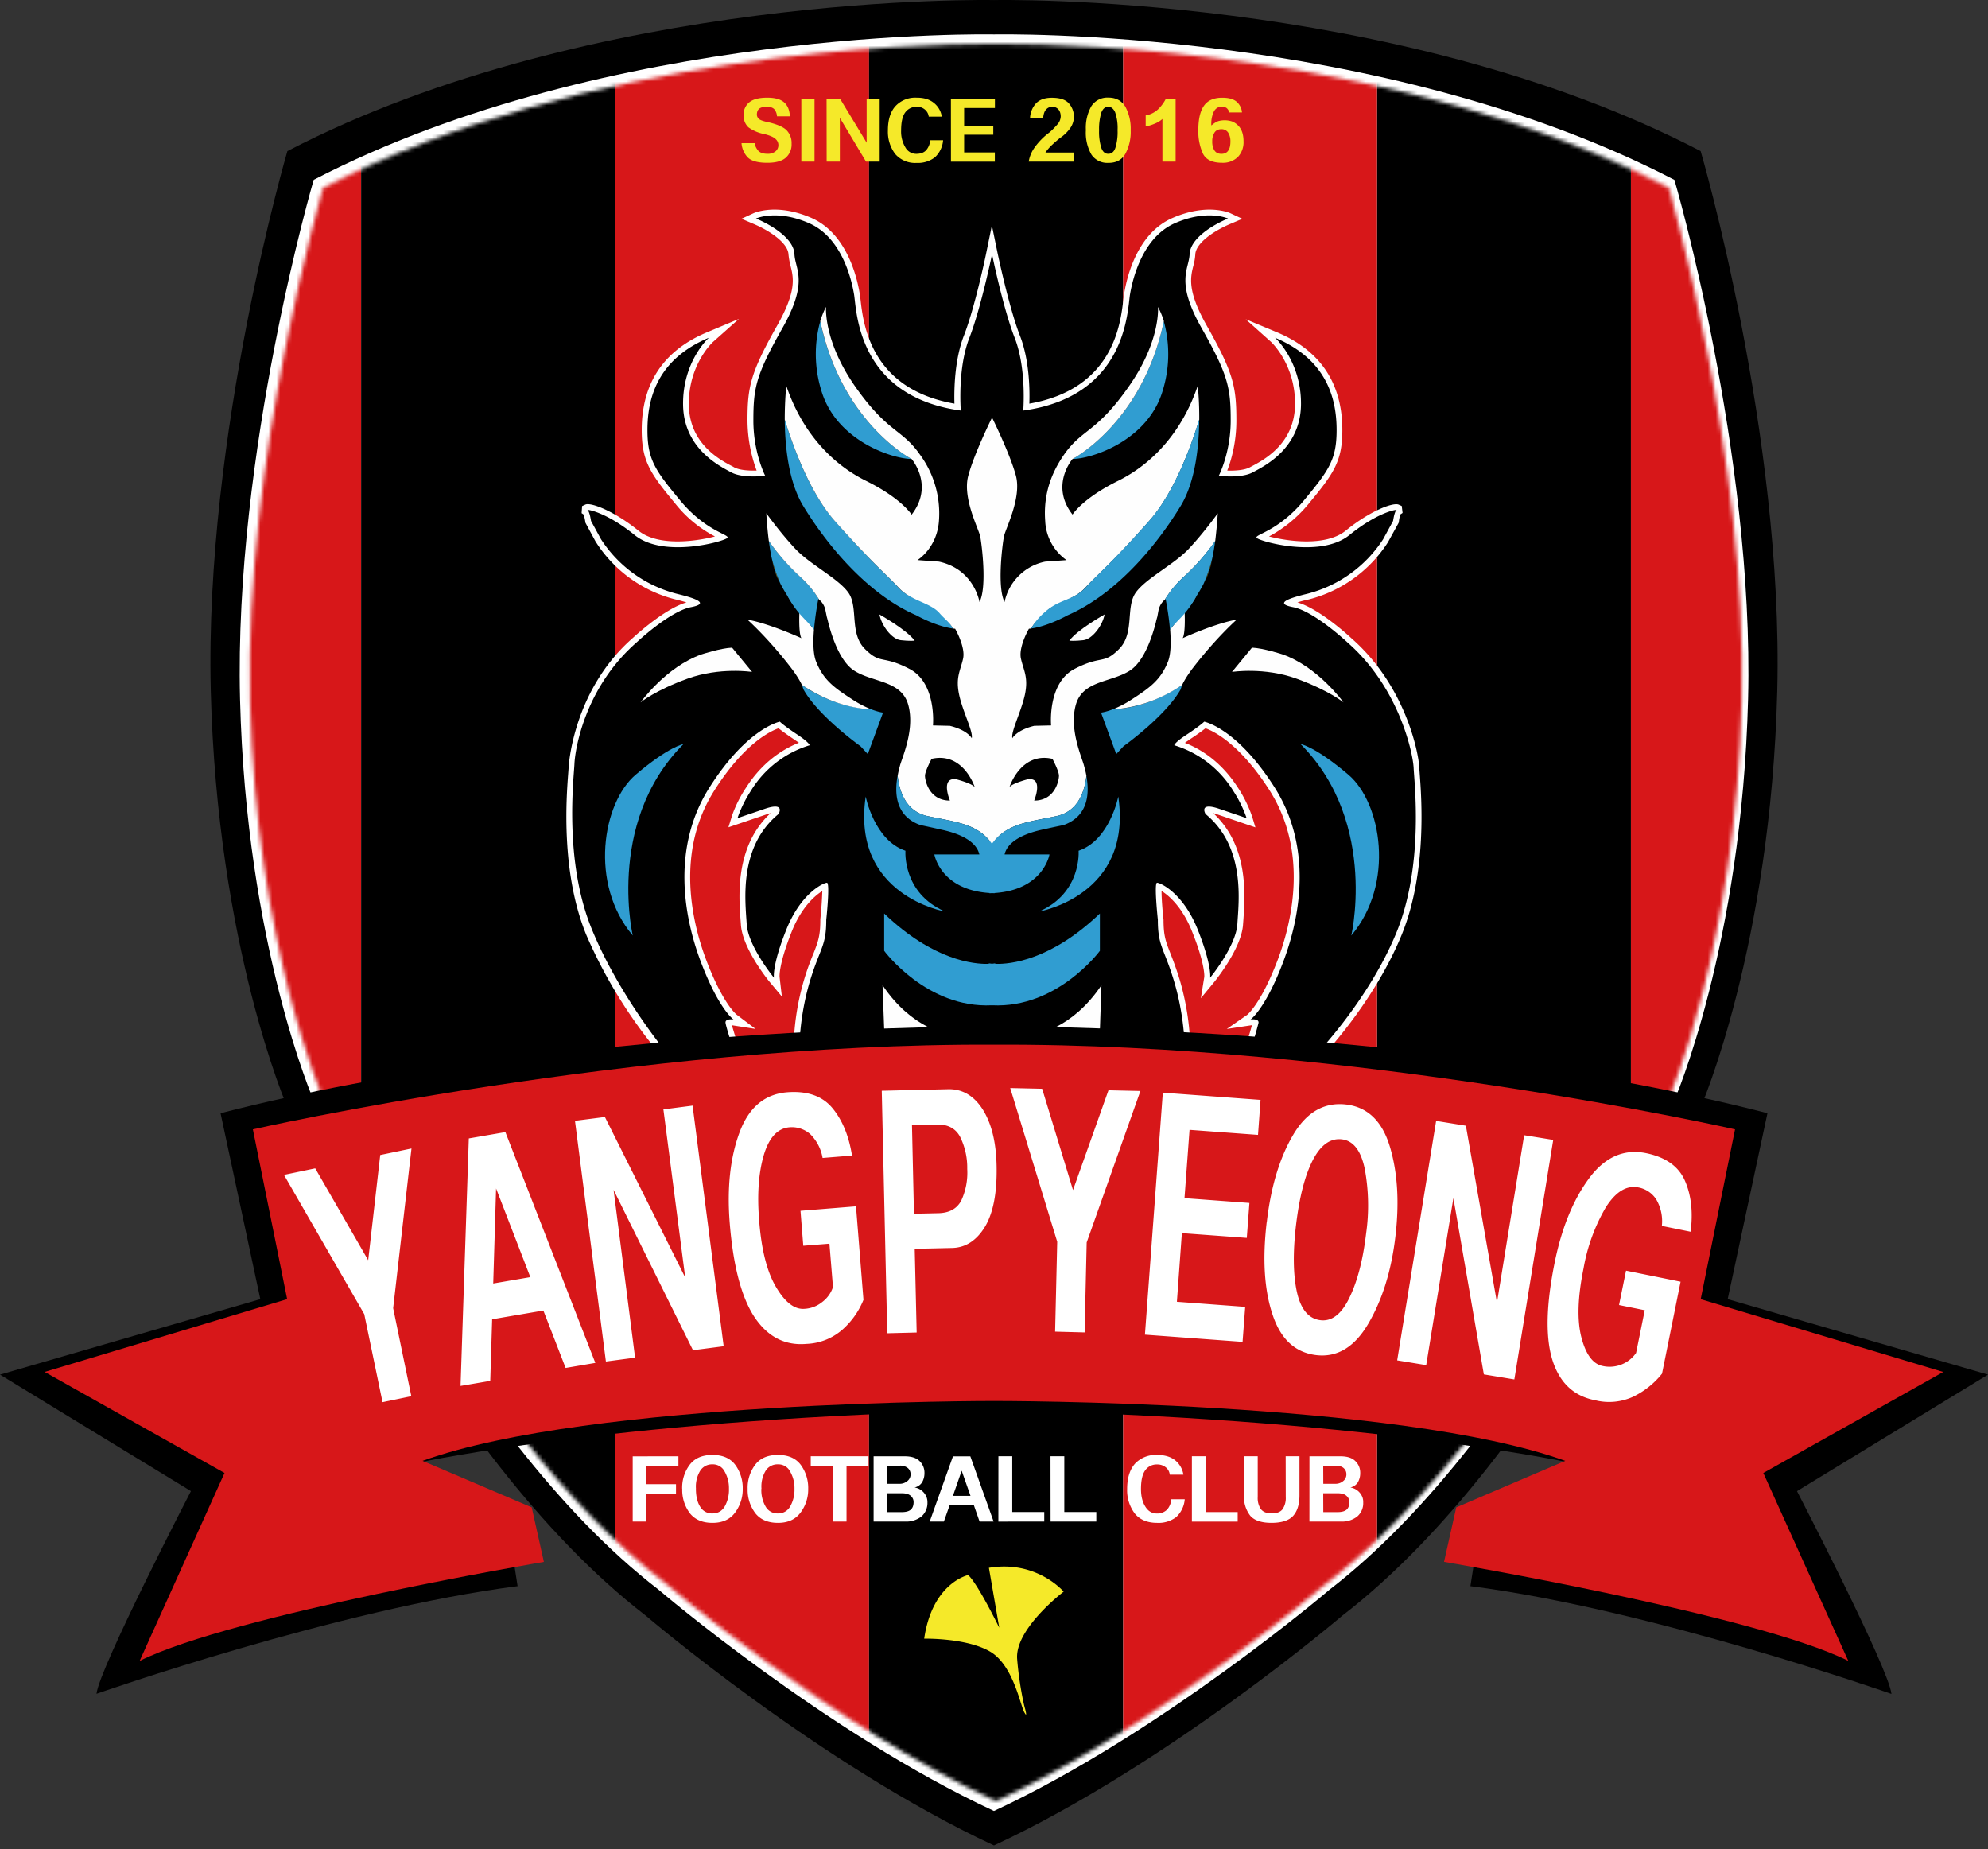 <svg xmlns="http://www.w3.org/2000/svg" width="500" height="465" fill="none">
  <rect width="100%" height="100%" fill="#333333" stroke="none"/>
  <path fill="#000" d="M418.78 47.77C345.38 9.67 250 11.68 250 11.68s-95.37-2-168.77 36.1c0 0-19.81 67.58-18.29 128.78 1.5 61.2 18.29 99.56 18.29 99.56s34.79 82.3 85.6 121.44c0 0 41.63 35.55 83.17 54.83 41.55-19.28 83.18-54.83 83.18-54.83 50.77-39.13 85.6-121.44 85.6-121.44s16.76-38.36 18.28-99.56c1.55-61.2-18.28-128.77-18.28-128.77"/>
  <path fill="#000" d="M427.73 38C350.43-2.12 249.99.02 249.99.02S149.56-2.12 72.28 38c0 0-20.86 71.14-19.27 135.62 1.62 64.45 19.27 104.84 19.27 104.84s36.64 86.67 90.16 127.87c0 0 43.82 37.43 87.55 57.78 43.75-20.35 87.6-57.79 87.6-57.79 53.5-41.2 90.16-127.86 90.16-127.86s17.64-40.4 19.25-104.84C448.58 109.14 427.73 38 427.73 38"/>
  <path fill="#fff" d="M421.1 45.22C346.69 6.6 250 8.65 250 8.65S153.32 6.61 78.9 45.22c0 0-20.08 68.5-18.53 130.55C61.9 237.84 78.9 276.74 78.9 276.74s35.27 83.4 86.78 123.08c0 0 42.2 36.05 84.31 55.62 42.11-19.57 84.33-55.6 84.33-55.6 51.5-39.7 86.79-123.12 86.79-123.12s16.99-38.88 18.55-100.95c1.55-62.05-18.53-130.55-18.53-130.55"/>
  <mask id="a" width="377" height="442" x="62" y="11" maskUnits="userSpaceOnUse" style="mask-type:luminance">
    <path fill="#fff" d="M81.28 47.26S61.39 115 62.92 176.4c1.52 61.4 18.36 99.83 18.36 99.83s34.87 82.54 85.82 121.75c0 0 41.74 35.68 83.4 55 41.65-19.32 83.39-55 83.39-55 50.95-39.21 85.83-121.75 85.83-121.75s16.82-38.44 18.34-99.83c1.53-61.4-18.34-129.14-18.34-129.14-66.49-34.5-150.96-36.18-166.65-36.18l-2.57.02-2.59-.02c-15.73 0-100.16 1.68-166.63 36.18"/>
  </mask>
  <g mask="url(#a)">
    <path fill="#fff" d="M282.44-19.73h-63.87v503.55h63.87z"/>
    <path fill="#d71719" d="M218.58-19.73H154.7v503.55h63.87z"/>
    <path fill="#fff" d="M346.32-19.73h-63.87v503.55h63.87z"/>
    <path fill="#000" d="M410.19-19.73h-63.87v503.55h63.87zm-255.5 0H90.82v503.55h63.87z"/>
    <path fill="#d71719" d="M346.33-19.73h-63.87v503.55h63.87zm127.75 0H410.2v503.55h63.87zm-383.28 0H26.94v503.55H90.8z"/>
    <path fill="#000" d="M282.44-19.73h-63.87v503.55h63.87z"/>
  </g>
  <path fill="#fff" d="M159.13 366.25v16.4h3.47v-7.02h7.42v-2.38h-7.42v-4.65h8.03v-2.36zm15.9 8.16q0 2.8 1.05 4.48a3.4 3.4 0 0 0 3.1 1.72q2.05 0 3.1-1.76a8.5 8.5 0 0 0 1.06-4.44 8.3 8.3 0 0 0-1.08-4.32 3.3 3.3 0 0 0-3.07-1.82 3.5 3.5 0 0 0-3.1 1.64 7.7 7.7 0 0 0-1.05 4.5m-3.47 0c-.06-2.17.6-4.3 1.9-6.04q1.88-2.47 5.73-2.47t5.73 2.5a9.8 9.8 0 0 1 1.87 6.01 9.7 9.7 0 0 1-1.93 6q-1.93 2.58-5.67 2.57-3.75 0-5.68-2.4a9.7 9.7 0 0 1-1.93-6.17m19.9 0a8.3 8.3 0 0 0 1.07 4.48 3.4 3.4 0 0 0 3.09 1.72 3.4 3.4 0 0 0 3.09-1.76 8.5 8.5 0 0 0 1.08-4.44 8.3 8.3 0 0 0-1.09-4.32 3.3 3.3 0 0 0-3.08-1.82 3.5 3.5 0 0 0-3.1 1.64 7.7 7.7 0 0 0-1.03 4.5m-3.48 0c-.07-2.17.6-4.3 1.9-6.04q1.87-2.47 5.73-2.47t5.73 2.5a9.8 9.8 0 0 1 1.87 6.01 9.7 9.7 0 0 1-1.93 6q-1.94 2.58-5.67 2.57-3.75 0-5.68-2.4a9.7 9.7 0 0 1-1.95-6.17m15.87-8.19h14.52v2.38h-5.52v14.05h-3.48V368.6h-5.52zm19.29 14.06h3.59q1.6 0 2.3-.64.69-.63.69-1.89a2 2 0 0 0-.7-1.54q-.69-.68-2.3-.68h-3.58zm0-7.12h3.1c.7 0 1.38-.24 1.92-.7a2.1 2.1 0 0 0 .8-1.72 2 2 0 0 0-.67-1.52 3 3 0 0 0-2.06-.62h-3.1zm-3.48-6.92h7.8q2.6 0 3.79 1.24a4 4 0 0 1 1.2 2.91q.03 1.31-.62 2.44a3 3 0 0 1-1.86 1.25 3.9 3.9 0 0 1 3.01 2.44q.24.65.22 1.35a4.5 4.5 0 0 1-1.51 3.51 6.2 6.2 0 0 1-4.15 1.27h-7.88zm24.37 9.95-2.22-6.32-2.2 6.32zm-6.7 6.46h-3.56l5.85-16.4h4.37l5.85 16.4h-3.53l-1.43-4.09h-6.1zm13.72-16.42h3.48v14.03h8.05v2.4H251.1zm13.1 0h3.47v14.03h8.05v2.4h-11.5zm30.38 10.83h3.38a6.8 6.8 0 0 1-2.16 4.48 7.3 7.3 0 0 1-4.79 1.44q-3.66 0-5.6-2.33a9.7 9.7 0 0 1-1.93-6.2q0-4.13 1.99-6.37a7.2 7.2 0 0 1 5.54-2.18q2.76 0 4.44 1.27a5.8 5.8 0 0 1 2.18 3.7h-3.43a2.7 2.7 0 0 0-.91-1.77 3.3 3.3 0 0 0-2.26-.8 3.5 3.5 0 0 0-2.97 1.42q-1.1 1.47-1.1 4.75 0 2.7 1.1 4.44 1.05 1.71 2.9 1.72a3.5 3.5 0 0 0 2.56-.97 4.4 4.4 0 0 0 1.06-2.6m5.18-10.83h3.47v14.03h8.05v2.4h-11.52zm23.59 0h3.47v9.84q0 3.38-1.6 5.16-1.58 1.73-5.4 1.75-3.87 0-5.41-1.83a7.7 7.7 0 0 1-1.54-5.08v-9.84h3.45v10.27c-.07 1.06.2 2.11.77 3q.83 1.1 2.75 1.1 1.98 0 2.76-1.1c.57-.89.84-1.94.77-3zm9.46 14.05h3.57q1.6 0 2.32-.64.67-.63.67-1.89a2 2 0 0 0-.7-1.54q-.69-.68-2.29-.68h-3.59zm0-7.12h3.09c.7 0 1.4-.24 1.93-.7a2.1 2.1 0 0 0 .79-1.72 2 2 0 0 0-.68-1.52q-.65-.6-2.06-.62h-3.09zm-3.48-6.92h7.78q2.6 0 3.79 1.24a4 4 0 0 1 1.2 2.91q.03 1.31-.62 2.44a3 3 0 0 1-1.86 1.25 3.9 3.9 0 0 1 3.03 2.44q.23.65.2 1.35a4.4 4.4 0 0 1-1.5 3.51 6.2 6.2 0 0 1-4.16 1.27h-7.87zm-12.85-103.52 13.8 1.16c2.4-2.6 13.48-15.02 19.54-29.88 6.14-15.03 4.82-33.21 4.36-39.16l-.11-1.74c-.16-3.37-3.52-19.4-16.16-30.46-2.28-2.14-8.96-7.72-13-8.5-1.12-.19-3.4-.63-3.43-2.43-.04-1.62 1.66-2.55 7.04-3.8a30.7 30.7 0 0 0 18.1-13.05l2.31-4.29.04-.21c-1.93.77-5 2.4-8.69 5.36-5.39 4.35-14.03 3.58-18.7 2.7-2.27-.38-6.13-1.23-6.82-2.4a1.5 1.5 0 0 1-.18-1.32c.25-.85.97-1.18 2.2-1.83 2.07-1.05 5.91-3 9.95-7.84 6.18-7.45 7.95-9.89 7.95-16.86 0-8.34-2.95-14.55-8.98-18.82 1.6 3 3.04 7.22 2.96 12.55-.18 11.45-9.2 16.22-12.59 18.01l-.37.2c-3.12 1.71-8.74 1.1-9.36 1.02l-2.08-.25.98-1.87c.02-.06 2.82-5.6 2.82-13.21 0-8.05-.66-11.1-7.1-22.5-5.49-9.7-4.45-13.83-3.64-17.14.2-.83.39-1.56.39-2.27.15-3.6 3.57-6.41 6.62-8.25h-.11c-2.05 0-4.81.39-8.11 1.85-7.5 3.25-9.83 12.86-10.49 16.86l-.15 1.24c-.73 6.37-2.94 25.67-27.92 29.1l-1.8.26.16-1.83c0-.1.77-10.31-2.08-17.65a135 135 0 0 1-4.35-14.87q-1.73 7.56-4.32 14.87c-2.88 7.34-2.09 17.55-2.07 17.65l.14 1.83-1.8-.25c-25-3.44-27.2-22.74-27.92-29.11l-.15-1.24c-.66-4-3-13.61-10.48-16.86a20 20 0 0 0-8.2-1.85c3 1.84 6.42 4.63 6.57 8.25q.1 1.16.43 2.27c.81 3.29 1.85 7.44-3.67 17.15-6.43 11.39-7.08 14.44-7.08 22.49 0 7.63 2.8 13.13 2.83 13.2l.97 1.88-2.09.25c-.63.08-6.21.7-9.38-1l-.37-.22c-3.37-1.8-12.35-6.56-12.54-18.01a26 26 0 0 1 2.91-12.55q-9 6.36-8.98 18.82c0 6.95 1.8 9.4 7.98 16.86a30 30 0 0 0 9.92 7.84c1.25.65 1.95.96 2.2 1.83.12.44.07.91-.15 1.31-.7 1.16-4.56 2.03-6.8 2.44-4.7.85-13.36 1.62-18.73-2.72a37 37 0 0 0-8.69-5.37l.03.2 2.35 4.3a30.6 30.6 0 0 0 18.07 13.05c5.37 1.25 7.09 2.18 7.05 3.8-.04 1.8-2.32 2.24-3.44 2.45-4.03.75-10.7 6.34-12.93 8.44-11.84 10.33-14.99 25.52-15.22 30.5l-.11 1.74c-.45 5.97-1.8 24.13 4.34 39.16 6.04 14.82 16.28 27.18 18.6 29.88l13.76-1.16a58 58 0 0 1-1.5-5.25 2.1 2.1 0 0 1 .6-1.83l.05-.06c-1.58-2.03-4.02-5.9-6.74-13.07-3.67-9.75-8.34-28.63 2.32-45.33 9.73-15.27 18.26-17.03 18.63-17.09l.77-.15.54.56s.85.83 3.92 2.85c3.51 2.32 4 3.34 4 4.1v1.1l-1.06.3a24.7 24.7 0 0 0-14.02 10.93 32 32 0 0 0-1.99 3.56l3.96-1.35c1.81-.58 4-1.09 5.11.3.78.97.5 2.3-.03 3.2l-.14.2-.2.18c-8.84 7.22-8 18.82-7.56 25.04l.08 1.39c.19 3.05 2.5 7.04 4.34 9.73.42-2.03 1.27-4.9 2.86-8.88 3.8-9.48 9.84-12.6 11.5-12.6q.7 0 1.2.53c.4.46 1.08 1.21.1 10.33 0 4.55-.72 6.37-1.9 9.36a66 66 0 0 0-4.67 19.46l47.11 1.14.46-.02 46.07-1.12a64 64 0 0 0-2.51-13.38c-.87-2.76-1.6-4.6-2.18-6.08-1.34-2.93-2-6.14-1.91-9.36-.97-9.12-.27-9.87.11-10.33a1.5 1.5 0 0 1 1.18-.52c1.66 0 7.72 3.09 11.53 12.6a53 53 0 0 1 2.85 8.87c1.82-2.7 4.16-6.68 4.33-9.73l.1-1.4c.44-6.21 1.27-17.81-7.53-25.03l-.2-.16-.15-.21c-.54-.9-.85-2.22-.06-3.2 1.12-1.4 3.32-.9 5.08-.31l4 1.35q-.9-1.82-2-3.56a24.7 24.7 0 0 0-14.01-10.92l-1.06-.31v-1.1c0-.78.48-1.78 3.97-4.1q2.07-1.3 3.96-2.85l.54-.54.77.13c.35.06 8.9 1.82 18.64 17.09 10.62 16.7 6 35.58 2.27 45.33-2.68 7.14-5.11 11.04-6.73 13.07l.05.06a2.1 2.1 0 0 1 .6 1.83 58 58 0 0 1-1.48 5.25m-148.95 4.2-.49-.55a122 122 0 0 1-19.6-31.27c-6.4-15.64-5.01-34.37-4.55-40.5l.12-1.63c0-.2 1.02-19.33 16.16-32.55.3-.27 7.85-7.3 13.47-8.92q-1.4-.44-2.84-.77a33.4 33.4 0 0 1-19.88-14.33l-.08-.1-2.6-4.82-.04-.23a10 10 0 0 0-.43-1.86l-.5-.34.13-1.78.84-.39c1.4-.58 7.2 1.62 13.32 6.57 5.07 4.1 14.79 2.64 19.25 1.46a31 31 0 0 1-9.8-8.03c-6.4-7.72-8.62-10.8-8.62-18.72 0-11.74 5.48-20 16.35-24.56l8.1-3.4-6.56 5.83c-.07.06-6.17 5.7-6.04 15.83.16 9.71 7.76 13.77 11.02 15.45l.4.23c1.36.73 3.8.87 5.63.8a37 37 0 0 1-2.3-12.54c0-8.53.73-12 7.47-23.94 4.93-8.69 4.1-12.05 3.36-14.98q-.37-1.43-.52-2.9c-.12-2.78-4.48-5.85-8.76-7.66l-3.06-1.3 3.02-1.39c.23-.11 5.86-2.6 14.53 1.16 8.8 3.84 11.45 14.62 12.19 19.08l.19 1.4c.7 6.24 2.55 22.54 23.63 26.24-.1-3.41 0-11 2.38-17.1 2.8-7.16 5.6-20.62 5.61-20.76l1.43-6.95 1.43 6.95c.04.14 2.84 13.6 5.62 20.76 2.4 6.1 2.5 13.69 2.37 17.1 21.1-3.7 22.94-20 23.65-26.25l.2-1.4c.71-4.45 3.38-15.25 12.18-19.05 8.69-3.78 14.29-1.3 14.54-1.18l3 1.4-3.04 1.29c-4.29 1.81-8.67 4.88-8.79 7.68a14 14 0 0 1-.5 2.88c-.73 2.93-1.54 6.3 3.36 14.98 6.76 11.93 7.47 15.4 7.47 23.94 0 5.6-1.35 10.12-2.3 12.55 1.86.06 4.3-.08 5.66-.81l.39-.21c3.24-1.7 10.85-5.76 11-15.47.16-10.13-5.94-15.77-5.98-15.83l-6.43-5.75 7.95 3.32c10.84 4.55 16.36 12.82 16.36 24.57 0 7.92-2.22 10.99-8.63 18.71a33 33 0 0 1-9.81 8.03c4.44 1.16 14.17 2.65 19.27-1.44 6.1-4.97 11.87-7.17 13.32-6.57l.79.35.21 1.74-.56.38a10 10 0 0 0-.38 1.88l-.06.25-2.7 4.9a33.5 33.5 0 0 1-19.89 14.35q-1.44.3-2.86.75c5.64 1.62 13.19 8.65 13.52 8.96 13.55 11.81 16.95 28.67 17.12 32.5l.12 1.65c.46 6.14 1.85 24.85-4.54 40.49-7.03 17.18-20.08 30.75-20.64 31.31l-.48.5-18.86-1.56.58-1.78c.6-1.8 1.39-4.38 1.73-5.73h-.13l-6.18.93 5.14-3.56c.01-.02 3.41-2.66 7.62-13.7 3.52-9.27 7.92-27.15-2.02-42.77-7.5-11.74-14.08-14.88-16.1-15.58a58 58 0 0 1-3.71 2.63l-1.47 1.02c8.01 3.15 11.99 9.23 13.4 11.37 2.41 3.67 3.43 7 3.5 7.14l.84 2.75-9.7-3.3-.92-.28c8.92 8.21 8.03 20.59 7.61 26.63l-.1 1.35c-.36 5.99-6.89 14.02-7.14 14.36l-3.47 4.21.86-5.36s.3-3.04-3.08-11.43c-2.42-6.09-5.8-9.02-7.67-10.18 0 1.72.21 4.62.48 7.1l.02.16c0 4.05.58 5.5 1.7 8.36.6 1.55 1.35 3.44 2.24 6.3 2.51 8.22 2.7 15.34 2.72 15.63l.02 1.47-47.55 1.14v.08h-1.53l-.8-.02-2.2.06v-.1l-47.62-1.16.04-1.47a64 64 0 0 1 4.98-21.93c1.1-2.86 1.68-4.3 1.68-8.36v-.15q.38-3.56.5-7.1c-1.85 1.15-5.25 4.08-7.68 10.17-3.36 8.41-3.07 11.43-3.07 11.44l.58 4.93-3.17-3.79c-.27-.34-6.8-8.36-7.14-14.36l-.1-1.35c-.44-6.04-1.3-18.42 7.6-26.65l-.94.3-9.69 3.28.85-2.73c.04-.15 1.08-3.47 3.52-7.14 1.39-2.14 5.4-8.22 13.36-11.39l-1.47-1a77 77 0 0 1-3.67-2.63c-2.03.7-8.63 3.82-16.1 15.58-9.96 15.62-5.56 33.5-2.05 42.76 4.2 11.05 7.63 13.7 7.67 13.71l4.7 3.55-5.78-.9-.16-.02c.39 1.35 1.18 3.94 1.76 5.73l.58 1.78z"/>
  <path fill="#000" d="m249.5 63.92.82 198.91-49.18-1.2s.18-7.1 2.67-15.25c2.5-8.1 4-8.45 4-15.05 0 0 1-9.33.17-9.33s-6.49 2.55-10.18 11.7c-3.67 9.15-3.15 12.18-3.15 12.18s-6.52-7.91-6.85-13.51-2.14-19.35 8-27.65c0 0 1.85-3.07-3.33-1.35l-6.98 2.38s1-3.25 3.32-6.8a26.3 26.3 0 0 1 14.82-11.53s0-.65-3.32-2.83c-3.34-2.22-4.17-3.1-4.17-3.1s-8.16 1.55-17.64 16.45c-9.52 14.91-6.7 32.19-2.19 44.06 4.5 11.84 8.17 14.39 8.17 14.39s-2.16-.33-2 .85c.17 1.2 2 6.77 2 6.77l-16.33 1.35s-12.36-14.67-19.35-31.8c-6.99-17.12-4.48-37.8-4.32-41.5.17-3.75 2.66-19.2 15.68-30.55 0 0 8.3-7.8 13.64-8.82s0-2.5-3.66-3.38a32.2 32.2 0 0 1-18.98-13.7l-2.51-4.6s-.35-2.37-.85-2.7 4.52.32 11.85 6.27c7.34 5.93 22.82 1.5 23.32.66.5-.83-5.48-1.68-11.83-9.3-6.33-7.61-8.3-10.32-8.3-17.77 0-7.47 2.12-17.65 15.44-23.23 0 0-6.64 5.95-6.48 16.92.17 11.02 9.34 15.44 12.16 16.95 2.86 1.54 8.5.85 8.5.85s-2.98-5.76-2.98-13.88c0-8.15.58-11.38 7.28-23.21 6.72-11.87 3.22-14.75 3.05-18.65s-5.66-7.28-9.67-8.96c0 0 5.15-2.4 13.32 1.16 8.19 3.57 10.67 13.9 11.35 17.97.66 4.06.83 25.58 26.84 29.16 0 0-.87-10.56 2.16-18.3 2.88-7.38 5.7-21.03 5.7-21.03"/>
  <path fill="#309dd1" d="M171.9 187.12s-3.63.58-12.01 7.7c-8.38 7.1-11.74 27.47-.74 40.45.49 2.1-7.4-27.94 12.75-48.15m45.83 13.2s2.12 10.97 10 13.63c0 0-.83 10.6 9.92 15.28 0 0-23.59-4-19.92-28.9"/>
  <path fill="#fefefe" d="m221.97 247.77.43 11.6 16.16.68s-9.1-1.08-16.59-12.28m-60.9-71.08s6.4-8.98 15.4-12.13c0 0 4.83-1.58 7.66-1.68l5.02 6.1s-8.1-1.27-16.25 1.7c-8.17 2.96-11.84 5.99-11.84 5.99"/>
  <path fill="#309dd1" d="M206.31 80.77a31 31 0 0 0 .2 17.24c3.65 12.84 18 17.41 22.76 17.41 0 0-17.6-9.05-22.98-34.67m-4.15 92.75c3.86 6.76 14.29 14.17 14.29 14.17l1.83 1.97 3.83-10.43s-1.05-.1-2.9-.8a35 35 0 0 1-17.51-6.17c.2.43.27.91.46 1.26"/>
  <mask id="b" width="3" height="7" x="194" y="140" maskUnits="userSpaceOnUse" style="mask-type:luminance">
    <path fill="#fff" d="M194.02 146.88h2.27v-6.78h-2.27z"/>
  </mask>
  <g mask="url(#b)" opacity=".53">
    <mask id="c" width="3" height="7" x="194" y="140" maskUnits="userSpaceOnUse" style="mask-type:luminance">
      <path fill="#fff" d="M194.02 146.88h2.27v-6.78h-2.27z"/>
    </mask>
    <g mask="url(#c)">
      <path fill="#d2b532" d="M195.64 145.59q.3.66.65 1.27a39 39 0 0 1-2.27-6.76c.4 2.09.94 4.08 1.62 5.49"/>
    </g>
  </g>
  <path fill="#fefefe" d="M198.06 149.88c1.62 2.55 3 4.17 3 4.17s-.25 5.18.5 6.45c0 0-8.1-3.72-13.58-4.67 0 0 5.1 4.5 10.92 12.05 0 0 1.82 2.31 2.78 4.36 4.14 2.78 10.22 5.8 17.5 6.18a27 27 0 0 1-4.8-2.51c-4.72-3.05-7.29-4.96-9.12-9.52-.78-1.95-.78-5.08-.54-8.07-1.9-2.45-4.3-5.27-6.66-8.44"/>
  <path fill="#309dd1" d="M201.32 145.08a54 54 0 0 1-7.94-9.03q.25 2.03.66 4.05a37 37 0 0 0 2.28 6.78q.87 1.65 1.74 2.99c2.56 4.71 4.78 6 6.68 8.46.32-4 1.08-7.7 1.08-7.7l.19.13a27 27 0 0 0-4.7-5.68m35.17 8.96c-3.72-3.47-7.33-2.88-10.48-6.23-3.13-3.42-6.72-6.28-16.02-16.8-6.28-7.01-10.5-18.61-12.61-25.49.06 6.59.9 15.6 4.67 21.76 6.58 10.78 16.74 22.4 28.42 27.46 0 0 4.83 2.74 9.2 3.33a14 14 0 0 0-3.18-4.05"/>
  <path fill="#000" d="m249.5 63.92-.8 198.91 49.17-1.2s-.2-7.1-2.7-15.25c-2.48-8.1-3.96-8.45-3.96-15.05 0 0-1-9.33-.2-9.33.85 0 6.51 2.55 10.2 11.7 3.65 9.15 3.15 12.18 3.15 12.18s6.52-7.91 6.85-13.51 2.12-19.35-8-27.65c0 0-1.85-3.07 3.33-1.35l6.99 2.38s-1-3.25-3.32-6.8a26.5 26.5 0 0 0-14.87-11.53s0-.65 3.36-2.83c3.34-2.22 4.17-3.1 4.17-3.1s8.17 1.55 17.65 16.45c9.51 14.91 6.7 32.19 2.18 44.06-4.5 11.84-8.17 14.39-8.17 14.39s2.16-.33 2 .85a97 97 0 0 1-2 6.77l16.33 1.35s13.32-13.7 20.35-30.81c7-17.12 4.48-37.8 4.33-41.5-.2-3.75-3.67-20.18-16.68-31.52 0 0-8.32-7.82-13.65-8.84s0-2.5 3.65-3.38a32.2 32.2 0 0 0 19.01-13.7l2.5-4.6s.34-2.37.84-2.7-4.51.32-11.85 6.27c-7.34 5.93-22.82 1.5-23.32.66-.5-.83 5.48-1.68 11.83-9.3 6.33-7.61 8.3-10.32 8.3-17.77 0-7.47-2.14-17.65-15.48-23.23 0 0 6.68 5.95 6.52 16.92-.19 11.02-9.34 15.44-12.18 16.95-2.84 1.54-8.5.85-8.5.85s3-5.76 3-13.88c0-8.15-.58-11.38-7.28-23.21-6.72-11.87-3.22-14.75-3.05-18.65s5.66-7.28 9.65-8.96c0 0-5.15-2.4-13.32 1.16-8.16 3.57-10.65 13.9-11.33 17.97-.66 4.06-.83 25.58-26.84 29.16 0 0 .87-10.56-2.16-18.3-2.9-7.38-5.7-21.03-5.7-21.03"/>
  <path fill="#309dd1" d="M327.11 187.12s3.63.58 12.01 7.7c8.38 7.1 11.74 27.47.74 40.45-.49 2.1 7.39-27.94-12.75-48.15m-45.85 13.2s-2.12 10.97-9.98 13.63c0 0 .83 10.6-9.92 15.28 0 0 23.57-4 19.9-28.9m-30.95 42.07v-.13l-.8.1-.82-.1v.13c-3.78.12-14.02-.9-26.31-12.66v9.38s10.67 14.52 27.12 13.7c16.47.82 27.13-13.7 27.13-13.7v-9.38c-12.32 11.77-22.51 12.78-26.32 12.66"/>
  <path fill="#fefefe" d="m277.02 247.77-.4 11.6-16.17.68s9.08-1.1 16.59-12.3m60.9-71.06s-6.4-8.98-15.4-12.13c0 0-4.84-1.58-7.66-1.68l-5.02 6.1s8.09-1.27 16.25 1.7 11.84 5.99 11.84 5.99"/>
  <path fill="#309dd1" d="M292.7 80.77a31 31 0 0 1-.2 17.24c-3.64 12.84-18 17.41-22.76 17.41 0 0 17.61-9.05 22.98-34.67m4.15 92.75c-3.88 6.76-14.3 14.17-14.3 14.17l-1.82 1.97-3.83-10.43s1.05-.1 2.9-.8c7.28-.37 13.36-3.39 17.51-6.17-.2.43-.27.91-.46 1.26"/>
  <mask id="d" width="3" height="7" x="302" y="140" maskUnits="userSpaceOnUse" style="mask-type:luminance">
    <path fill="#fff" d="M302.71 146.88H305v-6.78h-2.28z"/>
  </mask>
  <g mask="url(#d)" opacity=".53">
    <mask id="e" width="3" height="7" x="302" y="140" maskUnits="userSpaceOnUse" style="mask-type:luminance">
      <path fill="#fff" d="M302.71 146.88H305v-6.78h-2.28z"/>
    </mask>
    <g mask="url(#e)">
      <path fill="#d2b532" d="m303.37 145.59-.66 1.27c.95-2.03 1.7-4.38 2.28-6.76a25 25 0 0 1-1.62 5.49"/>
    </g>
  </g>
  <path fill="#fefefe" d="M300.96 149.88a40 40 0 0 1-3.01 4.17s.25 5.18-.5 6.45c0 0 8.08-3.72 13.59-4.67 0 0-5.1 4.5-10.93 12.05 0 0-1.82 2.31-2.78 4.36a35 35 0 0 1-17.5 6.18 27 27 0 0 0 4.8-2.51c4.72-3.05 7.3-4.96 9.13-9.52.77-1.95.77-5.08.54-8.07 1.89-2.45 4.28-5.27 6.66-8.44"/>
  <path fill="#fefefe" d="M260.1 201.34s2.48-5.89-1.58-5.37c0 0-3.82.97-4.63 1.97 0 0 2.82-8.92 10.81-7.1 0 0 1.64 3.09 1.64 4.25 0 1.15-.96 6.25-6.23 6.25m-19.65-5.37c-4.03-.52-1.54 5.37-1.54 5.37-5.27 0-6.28-5.08-6.28-6.24s1.66-4.26 1.66-4.26c8-1.82 10.85 7.1 10.85 7.1-.85-1-4.69-1.97-4.69-1.97m58.5-57.92c-3.76 3.98-10.75 7.38-13.32 11-2.6 3.68-.2 10.18-4.19 14.18s-4.25 1.43-11.16 4.98c-6.91 3.57-5.93 14.23-5.93 14.23l-4.24.1c-4.5 1.1-5.5 3.12-5.5 3.12-.4-1.7 2.23-6.68 3.16-11 .9-4.33-.33-6.03-1-9-.68-2.93 2-7.53 2-7.53l.58-.07c.72-1.47 2.09-2.38 3.3-3.8 2.28-2.73 7.2-3.1 10.31-6.48 3.15-3.36 6.76-6.25 16.05-16.75 6.27-7.03 10.48-18.62 12.6-25.5.04-4.93-.38-8.52-.38-8.52-3.77 11.18-11 19.44-20 23.9-9 4.44-11.49 8.5-11.49 8.5-5.75-7.36 0-13.98 0-13.98s17.59-9.08 22.97-34.68a19 19 0 0 0-1.48-3.55s.77 8.5-7.38 20.06c-8.1 11.56-11.62 10.56-16.12 16.9-4.5 6.36-5.21 12.21-4.86 16.9a12.7 12.7 0 0 0 5.36 9.8l-5.36.38a13.1 13.1 0 0 0-10.22 10.15c-1.93-3.68-.54-14.6-.15-16.5.38-1.93 4.48-9.68 3-15.25-1.5-5.58-6-14.62-6-14.62s-4.5 9.02-5.98 14.62c-1.52 5.57 2.6 13.32 3 15.25.38 1.9 1.77 12.82-.18 16.5 0 0-1.33-8.24-10.21-10.15l-5.39-.39s4.88-2.95 5.4-9.79a25 25 0 0 0-4.9-16.9c-4.48-6.34-7.99-5.34-16.12-16.9-8.1-11.55-7.37-20.08-7.37-20.08s-.76 1.3-1.45 3.57c5.37 25.62 22.97 34.68 22.97 34.68s5.74 6.62 0 14c0 0-2.5-4.08-11.5-8.52-9.02-4.46-16.26-12.74-20.02-23.9 0 0-.39 3.59-.39 8.5 2.12 6.9 6.37 18.49 12.6 25.52 9.35 10.5 12.94 13.4 16.05 16.75 3.13 3.4 8.03 3.75 10.33 6.47 1.24 1.43 2.6 2.32 3.3 3.8l.58.08s2.66 4.6 1.99 7.53c-.66 2.97-1.91 4.67-1 9s3.59 9.3 3.18 11c0 0-1-2.02-5.5-3.12l-4.25-.1s.99-10.66-5.93-14.23c-6.9-3.57-7.14-1-11.16-4.98-4.01-3.98-1.6-10.5-4.17-14.17-2.58-3.63-9.57-7.03-13.32-11-3.76-3.98-7.33-8.97-7.33-8.97s.15 3.21.63 6.95a54 54 0 0 0 7.94 9.06 26 26 0 0 1 4.7 5.68 4.7 4.7 0 0 1 1.63 2.85l.3 1.47q.21.73.38 1.47c.98 3.84 3.05 9.9 6.56 12.12 4.77 3 11.9 2.42 13.57 8.63 1.7 6.22-1.62 13.29-2.12 15.31-.12.47-.37 1.35-.56 2.47.48 4.33 2.28 9.02 7.53 10.14 6.91 1.47 11.97 1.81 15.64 6.24v1.58q.27-.45.58-.85l.58.85v-1.58c3.66-4.44 8.7-4.77 15.6-6.24 5.27-1.12 7.04-5.81 7.54-10.14-.19-1.12-.46-2-.58-2.47-.48-2.02-3.8-9.1-2.1-15.3 1.68-6.22 8.8-5.65 13.55-8.64 3.54-2.22 5.6-8.3 6.59-12.12q.16-.74.38-1.47l.27-1.47c.2-1.11.78-2.12 1.65-2.85a26 26 0 0 1 4.69-5.68 55 55 0 0 0 7.95-9.03q.42-3.49.64-6.97s-3.57 4.98-7.34 8.97"/>
  <path fill="#309dd1" d="M273.25 195.09c-.48 4.32-2.28 9.01-7.57 10.15-7.24 1.55-12.45 1.85-16.2 6.95-3.7-5.1-8.91-5.4-16.15-6.95-5.3-1.14-7.1-5.83-7.57-10.15-.7 3.72-.93 10.06 5.75 12.41 0 0 2.12.43 5.29 1.16 3.2.67 8.63 2.34 9.52 6.22H235s1.48 8.9 13.86 9.7v.06q.3 0 .62-.03l.65.03v-.05c12.36-.81 13.82-9.71 13.82-9.71h-11.29c.89-3.87 6.31-5.54 9.48-6.24 3.2-.71 5.33-1.14 5.33-1.14 6.68-2.35 6.45-8.69 5.75-12.41m24.46-50a54 54 0 0 0 7.94-9.04q-.26 2.03-.66 4.05a37 37 0 0 1-2.28 6.78q-.86 1.65-1.74 2.99c-2.58 4.71-4.78 6-6.68 8.46-.32-4-1.1-7.7-1.1-7.7l-.19.13q1.96-3.16 4.71-5.68m-34.98 8.95c3.73-3.47 7.14-2.88 10.29-6.23 3.09-3.42 6.7-6.28 16.02-16.8 6.26-7.01 10.49-18.61 12.6-25.49-.05 6.59-.92 15.6-4.68 21.76-6.56 10.78-16.74 22.4-28.42 27.46 0 0-4.83 2.74-9.17 3.33q1.33-2.31 3.36-4.05"/>
  <path fill="#fefefe" d="M221.19 154.53s6.81 3.8 8.86 6.59c0 0-1.26.15-3.52-.12-2.24-.25-4.82-3.67-5.34-6.47m56.62 0s-6.81 3.8-8.86 6.59c0 0 1.26.15 3.54-.12 2.21-.25 4.82-3.67 5.32-6.47"/>
  <path fill="#000" d="m500 345.7-65.47-18.98 10-46.76C357.62 257.6 250 258.1 250 258.1s-107.61-.5-194.53 21.86l10 46.76L0 345.7 48.02 375s-23.06 44.56-23.75 50.97c0 0 60.68-21.31 105.91-27.07l-3.05-19.65-21.52-11.49s52.88-11.39 144.39-13.05c91.51 1.66 144.4 13.05 144.4 13.05l-21.53 11.5-3.05 19.64c45.23 5.76 105.9 27.1 105.9 27.1-.68-6.44-23.76-51-23.76-51z"/>
  <path fill="#d71719" d="m488.74 345.03-61-18.3 8.64-42.71s-96.05-21.74-186.38-21.3c-90.36-.44-186.4 21.3-186.4 21.3l8.62 42.7-60.99 18.3 45.24 25.42-21.35 47.26c23.4-11.66 101.67-24.9 101.67-24.9l-3.06-13.71-27.45-11.7C148.48 352.13 250 352.33 250 352.33s101.5-.2 143.68 15.06l-27.42 11.7-3.07 13.7s78.29 13.25 101.67 24.9l-21.37-47.25z"/>
  <path fill="#fff" d="m71.42 295.47 7.86-1.64 13.32 23.1 3.03-26.46 7.86-1.64-4.61 40.16 4.57 22.14-7.24 1.5-4.6-22.14zm61.96 25.71-8.61-22.3-.72 23.9zm-10.08 26.09-7.47 1.27 2.08-62.24 9.2-1.59 22.62 58.04-7.47 1.27-5.6-14.44-12.88 2.2zm21.31-65.4 7.53-.96 20.2 40.37-5.49-42.28 7.34-.95 7.82 60.51-7.72 1-19.97-40.33 5.41 42.2-7.34.97zm57.42 31.42-.7-8.79 13.96-1.12 1.88 23.52a20 20 0 0 1-5.39 7.57 14.5 14.5 0 0 1-8.94 3.5q-8.1.72-13.09-6.75-4.92-7.47-6.22-23.67-1.05-13.26 2.46-22.74 3.5-9.45 12.02-10.12 7.53-.57 11.3 3.92 3.8 4.54 4.98 12l-7.4.6a11 11 0 0 0-3.12-6 7 7 0 0 0-5.2-1.71q-4.5.36-6.48 7.03-1.95 6.68-1.16 16.35.84 11.08 4.27 16.83 3.4 5.74 7.1 5.45a7.7 7.7 0 0 0 4.5-1.72 7.7 7.7 0 0 0 2.7-3.76l-.89-10.91zm27.84-8.05 6.2-.14q4.1-.11 5.71-3.2a16.6 16.6 0 0 0 1.49-7.92c.06-2.83-.57-5.63-1.84-8.17q-1.73-3.09-5.73-3l-6.33.15zm-8.1-30.93 16.71-.39q5.35-.11 8.69 5.1 3.3 5.25 3.48 14.13.22 10.08-2.9 15.33-3.2 5.26-8.3 5.37l-9.39.21.49 21.05-7.4.19zm32.31-.68 8.03.18 7.76 25.48 8.92-25.1 8.03.18-13.51 38.09-.52 22.63-7.42-.2.53-22.6zm38.38 1.16 24.58 1.82-.64 8.8-17.22-1.27-1.27 17.18 16.33 1.21-.66 8.79-16.33-1.2-1.25 17.26 17.18 1.28-.66 8.8-24.56-1.81zm33.5 33.3q-1.21 10.32.23 16.86 1.47 6.52 5.9 7.06 4.32.53 7.3-5.65 3.02-6.2 4.2-16.16c.77-5.4.65-10.9-.35-16.28-.97-4.63-2.9-7.04-5.72-7.39q-4.35-.52-7.33 5.21-2.96 5.73-4.23 16.36m-7.34-.86q1.55-13.25 6.62-21.84t13.33-7.63q8.13.97 11.02 10.68 2.9 9.75 1.35 22.65-1.52 12.71-6.74 21.68-5.2 8.95-13.16 8.01-7.98-.96-11-10.25-3.1-9.27-1.44-23.3m42.6-25.35 7.48 1.21 7.82 44.49 6.84-42.1 7.31 1.18-9.78 60.24-7.67-1.27-7.66-44.33-6.84 42-7.3-1.2zm46 46.31 1.76-8.65 13.72 2.78-4.67 23.13a21 21 0 0 1-7.26 5.8c-3 1.37-6.37 1.69-9.57.88q-8.01-1.52-10.72-10.07-2.68-8.54.54-24.49 2.63-13.03 8.61-21.16 5.95-8.1 14.35-6.43 7.4 1.5 9.79 6.9 2.4 5.4 1.46 12.88l-7.24-1.47c.26-2.3-.23-4.62-1.39-6.62a6.8 6.8 0 0 0-4.5-3.05q-4.43-.9-8.18 4.96a46 46 0 0 0-5.62 15.38q-2.22 10.9-.54 17.38 1.68 6.45 5.35 7.18a8.1 8.1 0 0 0 8.4-3.28l2.18-10.74z"/>
  <path fill="#f5e929" d="M186.5 36h3.3q.11.87.8 1.78.71.9 2.44.9c.72.04 1.42-.18 2-.61a2 2 0 0 0 .73-1.64 2 2 0 0 0-.64-1.41q-.63-.71-2.78-1.28a10 10 0 0 1-4.13-1.73 4 4 0 0 1-1.2-2.98 4 4 0 0 1 1.45-3.32q1.45-1.14 4.48-1.14 2.94 0 4.27 1.18 1.33 1.17 1.44 3.5h-3.24a3 3 0 0 0-.7-1.8q-.57-.6-1.9-.6-1.26 0-1.86.48-.59.48-.6 1.49 0 .52.39.97.34.44 1.75.79 3.95.82 5.3 2.14a4.6 4.6 0 0 1 1.29 3.44 4.4 4.4 0 0 1-1.49 3.53q-1.47 1.26-4.65 1.25-3.57 0-4.92-1.39A5.8 5.8 0 0 1 186.5 36m15.04-11.12h3.32v15.76h-3.32zm6.35 0h3.42l6.66 11v-11h3.28v15.76h-3.44l-6.58-11v11h-3.32zm26.07 10.39h3.24a6.6 6.6 0 0 1-2.07 4.3 7 7 0 0 1-4.6 1.4 6.6 6.6 0 0 1-5.4-2.27 9.3 9.3 0 0 1-1.81-5.92q0-3.98 1.89-6.08a6.8 6.8 0 0 1 5.33-2.13q2.63-.02 4.25 1.24a5.4 5.4 0 0 1 2.08 3.53h-3.28a2.7 2.7 0 0 0-.87-1.7 3 3 0 0 0-2.16-.79 3.5 3.5 0 0 0-2.86 1.39q-1.06 1.4-1.06 4.56a7.7 7.7 0 0 0 1.06 4.24 3.1 3.1 0 0 0 2.76 1.65q1.62 0 2.47-.91c.6-.7.97-1.59 1.03-2.51m5.2-10.39h11.07v2.28h-7.74v4.44h7.33v2.28h-7.33v4.46h7.72v2.31h-11.04zm31.03 15.76h-11.46q.31-1.79 1.3-3.29a17 17 0 0 1 3.97-4.09q1.1-.97 2.04-2.08c.44-.52.7-1.18.74-1.86q0-1.14-.58-1.8a2 2 0 0 0-1.53-.67 2 2 0 0 0-1.54.66q-.64.64-.77 2.22h-3.29a5.8 5.8 0 0 1 1.55-3.79q1.34-1.35 3.92-1.35 3.05 0 4.28 1.4a5 5 0 0 1 .39 6.18 10 10 0 0 1-2.7 2.6q-.94.77-1.84 1.6-.98.9-1.74 1.99h7.26zm6.24-7.9q-.09 2.27.56 4.44.56 1.53 1.76 1.5 1.25 0 1.77-1.48.66-2.19.56-4.46a12 12 0 0 0-.63-4.54q-.63-1.35-1.72-1.35-1.14 0-1.72 1.43a14 14 0 0 0-.58 4.46m-3.32-.02a11 11 0 0 1 1.39-6.04 4.8 4.8 0 0 1 4.25-2.13q2.9 0 4.28 2.28a11.6 11.6 0 0 1 1.35 5.9 11.6 11.6 0 0 1-1.35 5.97q-1.33 2.29-4.28 2.26a4.8 4.8 0 0 1-4.23-2.06 11 11 0 0 1-1.41-6.18m22.57-7.84v15.76h-3.32V29.92a6 6 0 0 1-1.78 1.12q-1.18.52-2.43.77v-2.78a6 6 0 0 0 3.2-1.62 10 10 0 0 0 1.84-2.5zm9.2 10.72q0 1.35.57 2.24.56.85 1.74.85 1.15 0 1.7-.78.57-.75.57-2.31a4 4 0 0 0-.6-2.3 2 2 0 0 0-1.64-.81q-1.16 0-1.73.8a4 4 0 0 0-.6 2.29m7.49-7.3h-3.23q-.12-.62-.57-1.04-.4-.39-1.4-.39-1.15 0-1.83 1.1a7 7 0 0 0-.68 3.61 6 6 0 0 1 1.69-1.08 6 6 0 0 1 3.55.08q.86.36 1.5 1.02 1.35 1.35 1.35 3.98a5.4 5.4 0 0 1-1.42 3.92 5.4 5.4 0 0 1-3.96 1.46q-3.68 0-4.83-2.3a13.5 13.5 0 0 1-1.16-5.92q0-4.13 1.43-6.14 1.41-2 4.58-2 2.4 0 3.57.96a4 4 0 0 1 1.4 2.74m-61.05 381.07s-5.4-11.1-7.82-13.24c0 0-9.01 1.89-11.06 16 0 0 10.68-.25 16.64 3.28 5.99 3.57 7.65 14.18 8.65 15.4 0 0 .87 1.69-.13-1.86 0 0-1.26-5.22-1.78-11.74-.58-7.6 11.7-16.91 11.7-16.91s-6.76-8-18.8-5.99z"/>
</svg>
